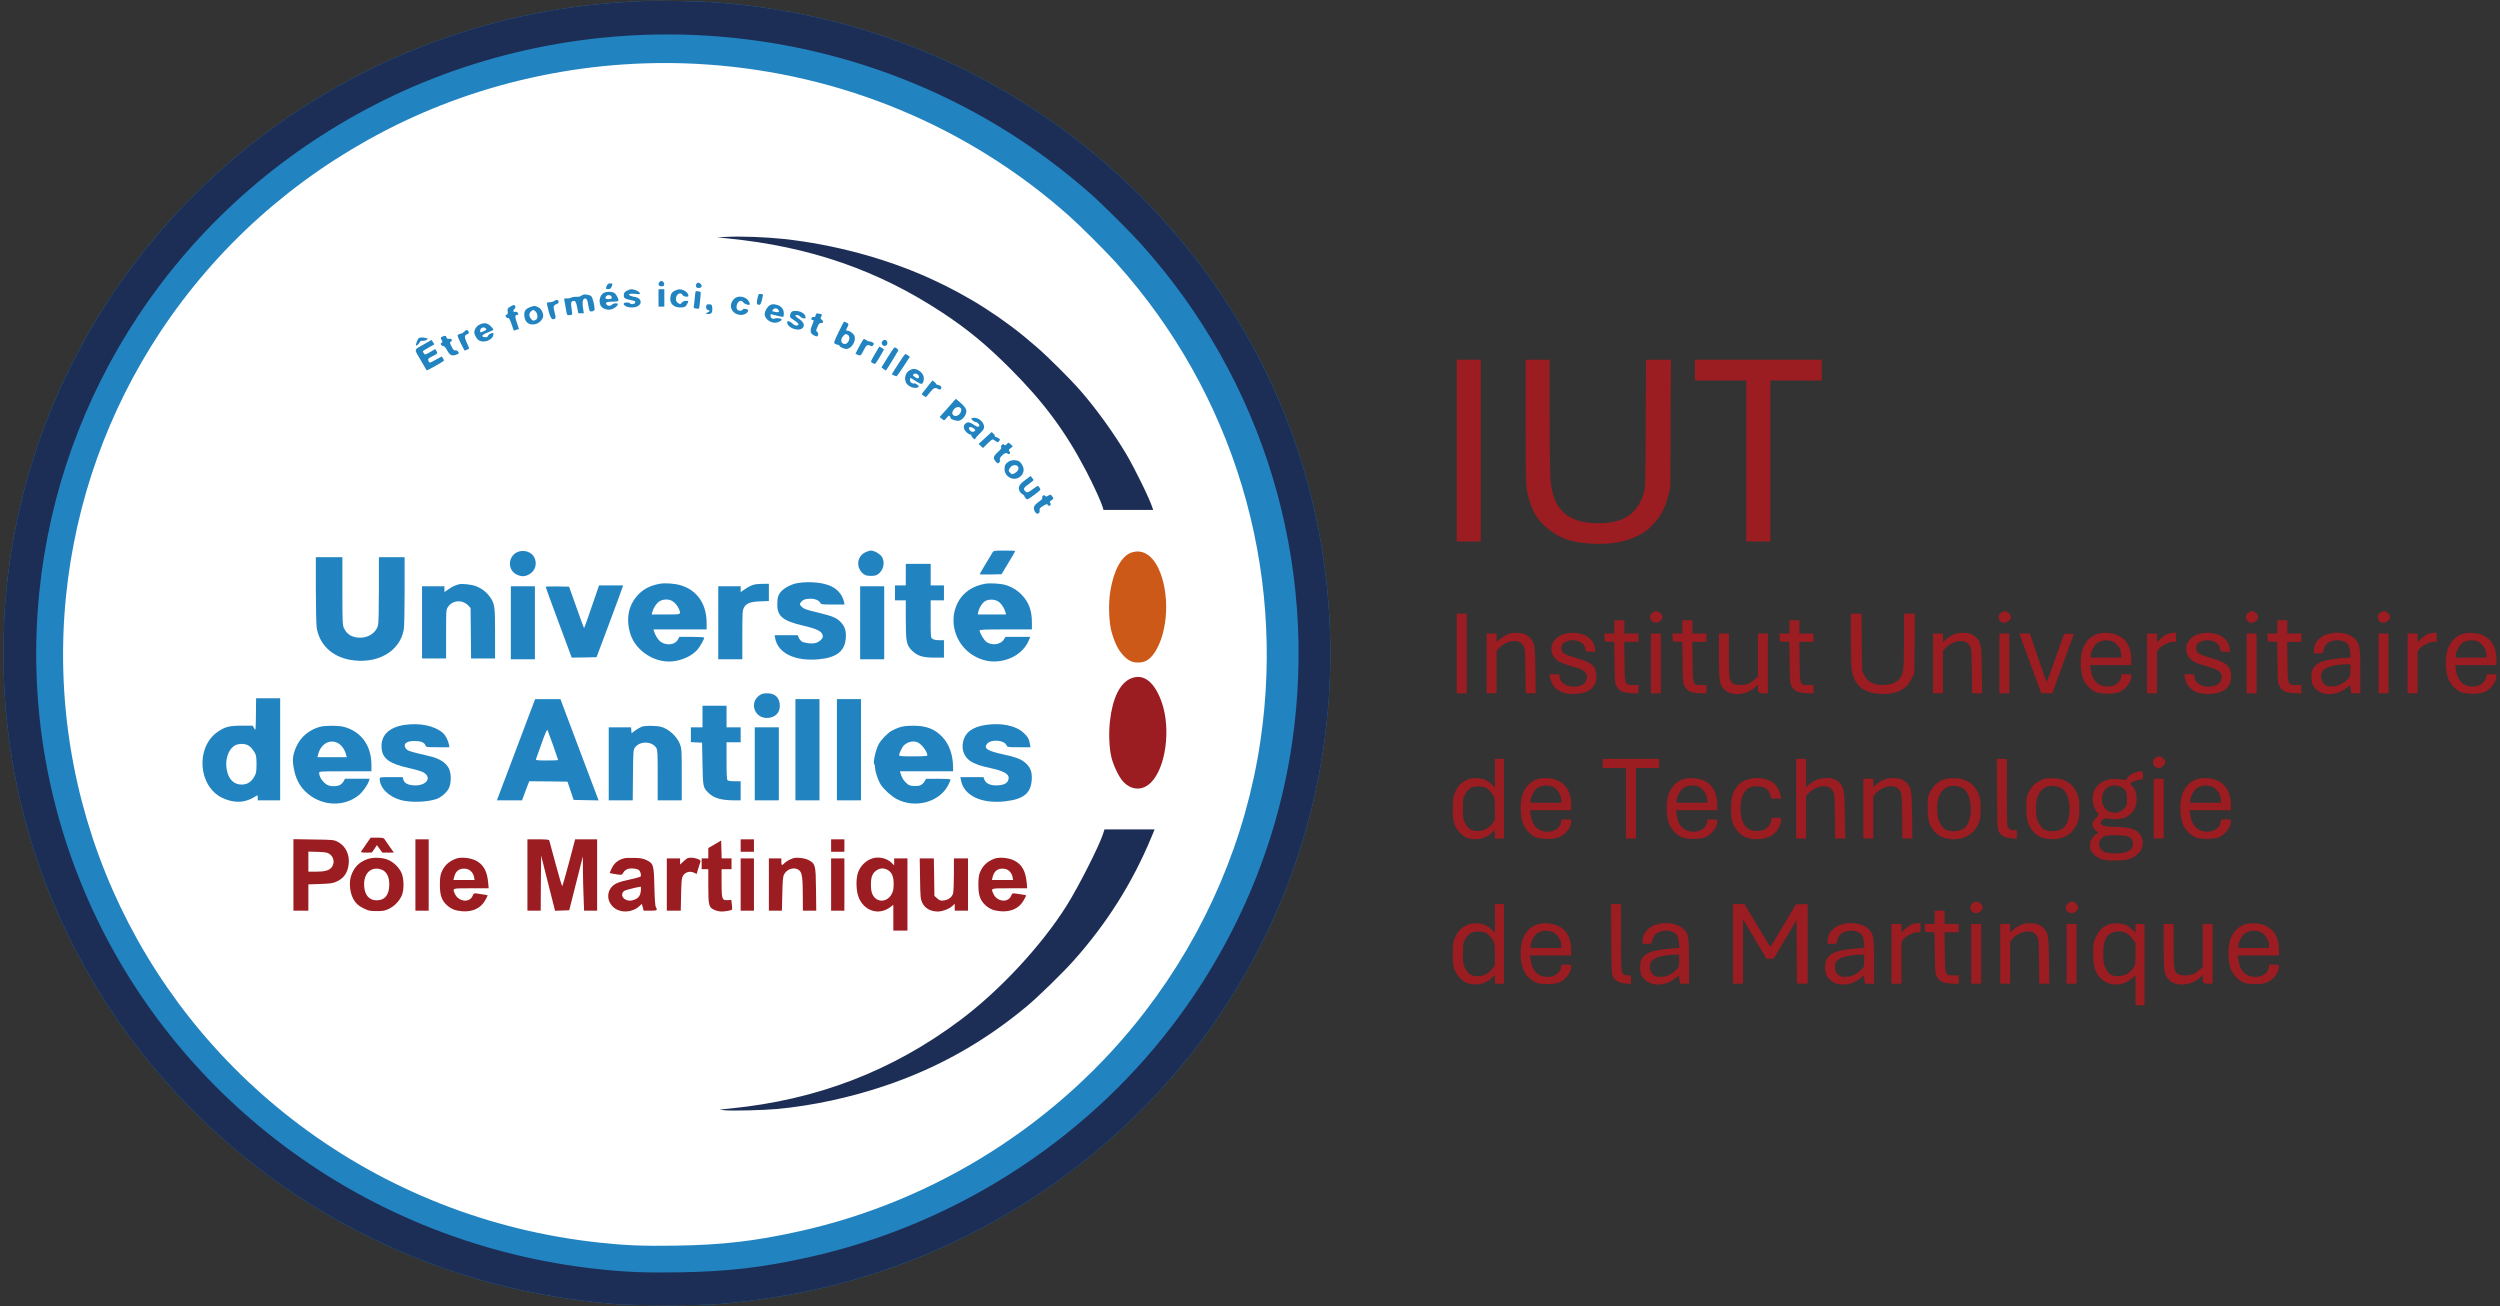 <?xml version="1.0" encoding="UTF-8"?>
<svg id="Calque_1" xmlns="http://www.w3.org/2000/svg" version="1.1" viewBox="0 0 3013 1574">
  <rect x="0" y="0" width="3013" height="1574" fill="#333333" stroke="none"/>
  <!-- Generator: Adobe Illustrator 30.0.0, SVG Export Plug-In . SVG Version: 2.1.1 Build 123)  -->
  <defs>
    <style>
      .st0 {
        fill: #1d2e56;
      }

      .st1 {
        fill: #2283c1;
      }

      .st2 {
        fill: #cc5917;
      }

      .st3 {
        fill: #fff;
      }

      .st4 {
        fill: #9b1c21;
      }
    </style>
  </defs>
  <ellipse class="st3" cx="802.55" cy="793.56" rx="764.18" ry="772.58"/>
  <path class="st1" d="M777.15,1.16c-48.9,2.1-91.5,7-133.5,15.4-193.6,38.7-365.7,146.7-483.5,303.5-42.2,56.1-77.2,118.9-103,184.5-24.9,63.4-42.1,134-48.9,201-3.1,30.6-3.9,47.7-3.9,82,0,36.1.9,53.3,4.4,85.5,33,303.4,243.4,561.3,537.9,659.5,61.1,20.3,126.7,33.5,195.5,39.2,21.2,1.7,102.5,1.7,123,0,110.5-9.4,207.1-36,300.9-82.9,188.2-94.1,330.6-256.8,396.8-453.3,57.1-169.5,53.7-356.3-9.5-523.1-49.6-130.7-134.1-246.5-244.2-334.8C1180.05,74.06,1025.15,14.06,857.55,2.56c-15.8-1.1-67.3-2-80.4-1.4ZM851.15,77.66c162.9,11.1,315.6,74.7,436.5,181.8,13.2,11.6,44.9,43.2,57.4,57.1,141.5,157.1,204.9,367.3,174,576.5-17.4,117.9-65.4,230.3-139.1,326.2-102.6,133.5-251.7,228.2-416.6,264.7-53.5,11.9-92.7,16.4-149.2,17.3-39.3.6-61.3-.3-93-3.8-131.5-14.3-255.7-63.2-360.5-142C160.75,1205.16,54.55,964.06,79.65,717.56c11.7-113.9,50.5-222.3,113.7-317.8,67.8-102.3,160.2-185,270.8-242.3,117.7-61,253.2-88.9,387-79.8Z"/>
  <path class="st0" d="M875.65,285.46l-11.5.6,13,1.3c98.9,9.8,181.2,38.3,259,89.7,30.2,19.9,52.2,38.1,81.1,66.9,41,41.1,66.7,75.7,91.9,123.9,8.3,15.9,17.8,36.6,19.6,42.7l1.2,4h59.8l-.7-2.3c-3.5-11.1-21.1-47.1-32.1-65.7-14.9-24.9-35.3-53.2-54-74.8-12.3-14.2-38.9-40.8-53.9-53.8-39.2-34.3-81.4-61.3-129.5-83-52.9-23.8-114.5-40.3-174.4-46.9-21.2-2.3-51.7-3.5-69.5-2.6Z"/>
  <path class="st1" d="M794.65,340.06c-2,2.5-.8,5,2.5,5,2.1,0,3.1-.5,3.3-1.8.4-2.1-1.4-4.7-3.3-4.7-.7,0-1.8.7-2.5,1.5Z"/>
  <path class="st1" d="M839.85,341.46c-.8.4-1.2,1.9-1,3.2.2,1.9.9,2.4,3.3,2.4,3.6,0,4.7-3.1,1.9-5.2-2.1-1.5-2.4-1.6-4.2-.4Z"/>
  <path class="st1" d="M731.15,344.76c-1.3,3.1-1.2,3.3.6,3.6,3.2.5,4.6-.4,5.7-3.7,1.1-3,1-3.1-1.9-3.1-2.4,0-3.3.6-4.4,3.2Z"/>
  <path class="st1" d="M755.65,350.36c-2.7,1.3-3.6,2.4-3.8,4.8-.4,3.9,1.1,5.1,7.8,6.4,6.1,1.2,6.5,1.4,5.7,3.5-.7,1.7-5.2,2.1-6.2.5s-7.5-1.2-7.5.4c0,4.2,11,6.2,16.9,3.1,5.9-3,4.2-9.9-2.6-11-10.3-1.7-10.8-4.9-.6-3.9,6.4.7,6.5.7,5.4-1.4-1-1.9-6.5-4.2-10.1-4.2-.8,0-3.1.8-5,1.8Z"/>
  <path class="st1" d="M793.65,359.06v10.5h7v-21h-7v10.5Z"/>
  <path class="st1" d="M814.15,349.96c-4,1.7-5.5,3.7-6.2,8-1.2,7.4,3.6,12.6,11.6,12.6,5.3,0,6.9-.7,8.6-4.1,2-3.8,2-3.9-1.6-3.9-2,0-3.7.8-4.9,2.2-1.7,2.1-1.8,2.1-4.4.5-1.9-1.3-2.6-2.6-2.6-5.1,0-5.6,5.7-8.9,8-4.6,1.1,2.1,7,2.9,7,.9,0-2.4-2.4-5.2-5.5-6.5-4.2-1.7-6.1-1.7-10,0Z"/>
  <path class="st1" d="M838.35,351.26c-.2.4-.8,4.4-1.1,8.8-.4,4.4-.9,8.7-1.2,9.6-.3,1.2.4,1.8,2.8,2.2,1.8.2,3.4.3,3.6.2.5-.4,2.4-19.6,2-20-.9-.9-5.6-1.6-6.1-.8Z"/>
  <path class="st1" d="M727.75,352.96c-4.6,2.6-6.5,9.5-4,15,1.7,3.7,7.1,5.9,12.1,5.1,3.9-.7,8.8-4.3,8.8-6.5,0-1.6-5.6-1.2-7,.5-1.7,2.1-5.7,1.9-6.9-.4-1.3-2.3.8-3.1,8.6-3.1,2.8,0,5.4-.4,5.8-1,.9-1.5-2.1-7.6-4.6-9.4-2.8-1.9-9.5-2-12.8-.2ZM736.65,357.06c1.7,2.1.3,3.5-3.6,3.5-3.5,0-4.4-1.6-2.2-3.8,1.6-1.6,4.3-1.5,5.8.3Z"/>
  <path class="st1" d="M914.15,354.96c-2.1,7-2.5,11-1.3,11.8,2.7,1.7,4.2.2,5.4-5.2.7-3,1.3-5.8,1.4-6.1,0-1.2-5.2-1.7-5.5-.5Z"/>
  <path class="st1" d="M702.65,355.26c-.8.3-2.1,1.1-2.8,1.6-.8.6-3.1,1-5.2.8-2.1-.1-4.9.3-6.2,1s-3.8,1.2-5.5,1c-3.1-.2-3.3-.1-2.7,2.6.3,1.5,1.1,6.2,1.8,10.3,1.2,7.3,1.3,7.5,4,7.3,1.6-.1,3.1-.4,3.4-.7s0-3.6-.6-7.3c-1.2-7.4-.5-9.6,3.2-9.1,1.8.3,2.3,1.5,3.5,7.5l1.4,7.3h6.7l-.7-4.3c-1.3-7.4-1-11.9,1-13.1,2.5-1.5,4.3,1.1,5.1,7.7.4,2.9,1.1,5.8,1.5,6.6,1.2,1.9,6.1.6,6.1-1.6,0-4.8-2.4-14.3-4-15.8-1.9-1.7-7.6-2.8-10-1.8Z"/>
  <path class="st1" d="M884.65,360.36c-7.8,7.8-2.6,19.2,8.8,19.2,4,0,8.2-2.8,8.2-5.4,0-1.9-6-2.7-6.7-.9-.6,1.6-4.5,1.7-6.1.1-2.9-2.9-.1-10.8,3.8-10.8,1,0,2.5.9,3.3,2,1.5,2.2,7.7,3.9,7.7,2.2,0-2.7-2.6-6.2-5.5-7.7-5.3-2.4-10.2-2-13.5,1.3Z"/>
  <path class="st1" d="M667.85,362.76c-.7.7-2.9,1.3-4.8,1.5-2,.1-3.8.4-4,.6s.8,4.9,2.2,10.3q2.6,10,5.5,9.6c3.3-.5,3.5-1.4,1.5-9-1.7-6.4-1.4-7.6,2.5-9.3,2-.8,2.8-1.7,2.5-2.6-.4-.8-.6-1.7-.6-1.9,0-.9-3.7-.3-4.8.8Z"/>
  <path class="st1" d="M851.25,368.36c-.9,2.7.2,4.9,2.7,5.6,2.1.6,2.1.7-.8,2.4l-3,1.7,2.8.3c4.3.5,5.8-1.4,5.5-6.7-.3-4.4-.5-4.6-3.5-4.9-2.4-.2-3.3.1-3.7,1.6Z"/>
  <path class="st1" d="M927.85,367.86c-3.1,1.8-6.2,7.1-6.2,10.6,0,7,9.5,12.6,16.3,9.7,1.9-.8,3.8-1.9,4.1-2.5,1-1.5-5.4-3-8.1-1.8s-5.3-.5-5.3-3.4c0-1.1.1-1.9.3-1.9.1,0,3.4.9,7.4,1.9s7.4,1.6,7.7,1.3c.4-.3.6-2.2.6-4.2,0-4.8-3-8.6-7.8-10-4.7-1.3-6.2-1.2-9,.3ZM937.45,372.76c2.6,2.6,1.4,4.1-2.5,3.3-4.7-.8-4.9-1.1-3.3-3,1.5-1.8,4.1-2,5.8-.3Z"/>
  <path class="st1" d="M614.75,369.66c-2.9,1.8-3.3,2.4-2.9,5.6.3,2.8.1,3.7-1.4,4.1-1.4.3-1.5.8-.7,2.3.5,1.1,1.7,1.8,2.6,1.7,1.2-.2,2.2,1.7,4.1,7.2,1.4,4.1,2.6,7.6,2.7,7.8.1.1,1.6-.3,3.3-.9l3-1-2.4-7.2c-2.5-7.5-2.5-9.7.1-9.7,1.7,0,1.9-.9.6-2.9-.5-.8-1.8-1.2-3-.8-2.5.6-2.9-2-.5-3.7,1.6-1.3,1-4.6-1-4.6-.6,0-2.6.9-4.5,2.1Z"/>
  <path class="st1" d="M639.15,370.06c-5.9,2.1-7.8,4.9-7.2,10.8.7,8,6.2,11.8,14,9.6,4.2-1.1,8.7-6.1,8.7-9.5,0-4.7-2.7-9.4-6.4-10.9-4.2-1.8-4.1-1.8-9.1,0ZM645.65,375.56c1.2,1.2,2,3.3,2,5.5,0,2.8-.5,3.8-2.5,4.7-2.2,1-2.9.9-4.5-.8-3.1-3.1-3.5-6.9-1.1-9.3,2.6-2.6,3.6-2.6,6.1-.1Z"/>
  <path class="st1" d="M954.85,375.26c-1.7.7-3.3,4.9-2.6,6.8.3.8,2.8,2.8,5.6,4.5,2.7,1.7,4.8,3.6,4.5,4.3-.7,2.2-4.4,1.9-6.9-.6-1.2-1.3-3.3-2.7-4.6-3-2-.5-2.3-.2-2,2.1.6,5.5,12.3,10,17.3,6.8,4.8-3.2,3-8.1-4.7-12.9-1.6-1-2.8-2.2-2.8-2.7,0-1.7,3.9-1.1,5.8,1,1,1.1,2.9,2.1,4.3,2.2,1.9.2,2.3-.1,2.1-1.7-.5-2.8-2.2-4.6-5.9-6.2-3.3-1.3-7.7-1.6-10.1-.6Z"/>
  <path class="st1" d="M983.05,379.96c-.4,1.9-1.1,2.5-2.2,2.1-.8-.3-1.9,0-2.4.7-1.2,1.9-1,2.8.7,2.8,2,0,1.9.8-.6,6.8-2.6,6.2-2,9.6,2.1,11.7,3.9,2,4.7,1.9,5.3-.7.4-1.4,0-2.6-1.1-3.4-1.5-1.1-1.5-1.5.4-6.1,1.5-3.6,2.5-4.7,3.9-4.5,2.9.5,3.8-2,1.4-3.9-1.8-1.4-2-1.9-.9-3.8,1.4-2.7,1.3-2.9-2.8-3.7-2.8-.6-3.2-.3-3.8,2Z"/>
  <path class="st1" d="M1010.65,400.26c-5.6,11.8-6,12.8-4.4,14,1,.7,2.6,1.3,3.6,1.3s1.8.4,1.8,1c0,1.4,5.5,4,8.4,4,6.1,0,12.2-9.8,9.7-15.8-1.2-2.9-5.7-6.2-8.5-6.2-1.9,0-2-.7-.1-4,2-3.5,1.8-4.5-1-5.8-1.4-.7-2.8-1.2-2.9-1.2-.2,0-3.2,5.7-6.6,12.7ZM1021.75,403.56c4,2.2,1.2,11-3.5,11-5,0-5.9-5.7-1.6-10,2.3-2.3,2.5-2.3,5.1-1Z"/>
  <path class="st1" d="M577.85,391.26c-3.5,1.7-6.2,5.8-6.2,9.3,0,2.9,2.6,7.6,5.2,9.4,6,4.3,17.7-.4,17.8-7.1,0-2-.2-2-3-1-1.7.6-3.3,2-3.6,3-.4,1.3-1.4,1.7-3.7,1.5-5.2-.5-3.8-2.9,3.6-5.7,3.7-1.4,6.7-3,6.7-3.4,0-.5-1.5-2.4-3.4-4.3-3.9-3.9-8-4.4-13.4-1.7ZM585.65,396.06c1,1.2.5,1.7-2.5,3-4.6,1.9-4.5,1.9-4.5-.3,0-3.8,4.6-5.6,7-2.7Z"/>
  <path class="st1" d="M559.45,399.76c-1.2,1.2-2.9,2.3-3.8,2.3-.8.1-2.3.6-3.2,1.1-1.5.8-1.3,1.9,2.7,10.2,2.4,5,4.7,9.2,5,9.2.5,0,4.5-1.9,5.3-2.5.1-.1-1.1-3.2-2.8-6.8-3.2-7.2-3.2-8.9.6-10.6,2.1-.9,2.3-1.4,1.4-3.1-1.4-2.6-2.5-2.5-5.2.2Z"/>
  <path class="st1" d="M532.95,405.76c-2.1,1-2.1,1.2-.7,4,1.3,2.5,1.3,2.9-.1,3.4-2,.8-.3,3.9,2.2,3.9,1.1,0,2.8,1.9,4.6,5.2,3.2,6.1,5.9,7.2,11.2,5.1,3.3-1.3,3.4-1.5,2-3.5-1-1.4-2.2-1.9-3.4-1.6-1.6.4-2.5-.6-4.5-4.6-2.3-4.5-2.4-5.1-.9-5.9,2.5-1.4,1-4-2-3.5-1.9.4-2.7,0-3.2-1.6-.7-2.3-1.9-2.5-5.2-.9Z"/>
  <path class="st1" d="M504.75,407.46c-1.5,1-4.4,9.1-3.2,9.1,1.2-.1,3.7-2.5,4.4-4.3.4-1.2,1.6-1.7,3.6-1.5,1.6.1,3.7-.4,4.6-1.2,1.6-1.4,1.6-1.5-.6-2.1-3.5-1-7.2-1-8.8,0Z"/>
  <path class="st1" d="M1035.55,417.46l-4.6,8.9,2.4,1.1c3.7,1.7,4.1,1.5,7.3-4.9,3.4-6.7,4.8-7.7,8.1-6,1.9,1.1,2.5,1,3.6-.6,1.2-1.6,1.1-2.1-.4-3.1-.9-.7-2.6-1.3-3.7-1.3-1.2,0-3-.7-4-1.5-1.1-.8-2.5-1.5-3-1.5-.6,0-3.2,4-5.7,8.9Z"/>
  <path class="st1" d="M512.15,414.26c-14.1,8-13.4,5.4-5.3,19.5,3.9,6.8,7.2,12.5,7.4,12.7.3.3,17.7-9.3,20.1-11.2.9-.7.9-1.4-.4-3.3l-1.5-2.4-7.4,4c-7.1,4-7.3,4-8.4,2-1.4-2.6-.8-3.6,4.3-6.1,6.5-3.3,6.9-3.7,5.1-6.4l-1.5-2.4-6.1,3.6c-5.8,3.4-6.2,3.5-7.5,1.8-.7-1.1-1.3-2.2-1.3-2.6s3.1-2.5,7-4.6l6.9-3.9-1.7-2.6-1.8-2.7-7.9,4.6Z"/>
  <path class="st1" d="M1063.85,410.76c-3,3,.3,7.7,4,5.7,3-1.6,1.6-6.9-1.7-6.9-.6,0-1.6.5-2.3,1.2Z"/>
  <path class="st1" d="M1054.75,426.16c-2.8,4.7-5.1,9-5.1,9.5,0,.9,3.3,2.9,4.8,2.9.8,0,5.5-7.4,10.8-17.1.2-.3-1-1.3-2.6-2.2l-2.9-1.7-5,8.6Z"/>
  <path class="st1" d="M1069.75,430.76l-7.4,12,2.4,1.9c1.3,1,2.6,1.9,2.9,1.9.5,0,14-22,14.9-24.2.3-1-2.8-3.7-4.4-3.7-.5,0-4.3,5.4-8.4,12.1Z"/>
  <path class="st1" d="M1082.45,438.86l-7.7,12.2,2.5,1.3c1.4.7,2.9,1.2,3.4,1s4.3-5.5,8.4-11.8l7.5-11.5-2.2-1.7c-1.2-1-2.6-1.7-3.2-1.7-.5,0-4.5,5.5-8.7,12.2Z"/>
  <path class="st1" d="M1096.45,446.16c-5.2,2.8-7.2,9.8-4.3,15.3,2.3,4.6,10.6,7.6,14.4,5.2,1.2-.8,1.1-1.3-1-3-1.3-1.1-3-1.8-3.7-1.6-2.3.8-5.2-1.4-5.2-4,0-1.4.3-2.5.8-2.5.4,0,3.4,1.8,6.6,4,6.7,4.4,8.1,4.1,9.2-1.5.8-4.3-1.2-8.3-5.5-11.2-3.9-2.6-7.4-2.9-11.3-.7ZM1107.35,453.16c1.1,3-1.4,3.7-4.7,1.3-2.8-2.1-2.9-2.5-1.4-3.6,1.9-1.4,5.1-.2,6.1,2.3Z"/>
  <path class="st1" d="M1117.25,466.76l-6.6,8.3,2.3,1.7c1.2,1,2.5,1.8,2.8,1.8.4,0,2.6-2.5,4.9-5.5,4.4-5.6,6.4-6.5,10-4.3,1.5,1,2.2,1,3.1.1,1.8-1.8.3-4.3-3.1-4.9-1.6-.4-2.8-.9-2.6-1.3.2-.3-.7-1.4-2-2.4l-2.3-1.7-6.5,8.2Z"/>
  <path class="st1" d="M1142.25,491.66l-9.8,10.9,2.4,2c3,2.5,3.2,2.5,6.3-1.2,2.1-2.5,2.8-2.9,3.6-1.7.5.8.9,1.8.9,2.2,0,1.6,7.2,3.8,10.1,3.2,4.4-1,8.9-6.8,8.9-11.6q0-4.2-8.6-11.4l-4.1-3.4-9.7,11ZM1158.45,493.36c.7,5-5.8,10.1-9.3,7.2-2.1-1.7-1.9-4.3.6-7.4,2.8-3.5,8.2-3.4,8.7.2Z"/>
  <path class="st1" d="M1170.65,504.36c0,1.4,3.5,4.2,5.2,4.2.8,0,2.3.9,3.3,2,1.4,1.6,1.6,2.3.7,3.2-1,1-1.9.8-4-.5-7.1-4.6-8.9-5.1-11.6-3.3-3.7,2.3-3.5,6.9.3,10.7,1.6,1.6,3.7,2.9,4.5,2.9.9,0,1.6.6,1.6,1.3,0,.8,1,2.2,2.1,3.3,1.9,1.6,2.3,1.7,2.7.4.3-.8,2.4-3.3,4.8-5.5,5.9-5.6,6.8-7.7,5-11.8-1.8-4.5-6.5-7.7-11-7.7-2,0-3.6.4-3.6.8ZM1173.75,516.56c2.1,1.7,2.2,2.1.9,3-2.1,1.4-3.6,1.2-5.4-.6-4-3.9.1-6.1,4.5-2.4Z"/>
  <path class="st1" d="M1187.25,527.86l-7.8,7.2,2.6,2.4,2.6,2.5,5.3-5.2c2.9-2.9,5.8-5.2,6.3-5.2.6,0,2.3.9,3.6,2,2.5,1.9,2.6,1.9,4.2.1s1.6-2-.6-3.5c-1.2-.9-2.8-1.6-3.6-1.6-.7,0-1.1-.4-.8-.9.3-.4-.5-1.8-1.7-2.9l-2.2-2.1-7.9,7.2Z"/>
  <path class="st1" d="M1213.65,535.06c-1.5,1.8-4,2-4,.3,0-.6-.9-.3-2,.7-1.4,1.2-1.7,2.2-1,3s-.4,2.5-4,5.7c-5.6,5.1-6.1,7.4-2.6,11.5,2.1,2.4,2.6,2.6,4,1.4,1-.9,1.4-2.1,1-3.3-.4-1.3.2-2.8,1.8-4.5,3.4-3.7,5.7-4.7,7.4-3.2,2.2,1.8,4.2-.4,2.3-2.7-1.2-1.4-1-1.9,1.4-3.8l2.7-2.2-2.3-2.2c-2.8-2.6-3.1-2.7-4.7-.7Z"/>
  <path class="st1" d="M1215.65,556.26c-3.9,2.7-4.9,4.5-5,8.9,0,5,2.8,9,7.7,11.1,7.1,2.9,15.3-2.5,15.3-10.2,0-3.4-2.4-8-5.2-9.9-3-2.1-9.7-2-12.8.1ZM1226.65,562.06c1.9,2.3.4,6-3.4,8-3.4,1.9-3.6,1.9-5.5,0-2.6-2.3-2.6-3.6,0-6.9,2.3-2.9,6.9-3.5,8.9-1.1Z"/>
  <path class="st1" d="M1235.55,578.56c-7.2,5.3-8.8,8.4-6.9,13,.6,1.5,2.2,3.3,3.6,4,1.3.8,2.4,1.9,2.4,2.5,0,.7.8,1.9,1.8,2.8,1.7,1.6,2.3,1.3,10-4.4,8.1-6,8.1-6.1,6.6-8.5-.9-1.3-1.9-2.4-2.3-2.4s-3.2,1.8-6.1,4c-6.1,4.5-7,4.7-9.4,2.1-2.3-2.5-1.4-4,4.9-8.5,3-2.2,5.5-4.2,5.5-4.5s-.8-1.6-1.8-2.8l-1.7-2.2-6.6,4.9Z"/>
  <path class="st1" d="M1263.35,597.36c-2.2,1.3-2.9,1.4-3.6.4-1.2-1.9-4.3-.3-3.6,1.8.4,1.4-.6,2.7-3.9,5-6.8,4.6-7.9,8.2-4.1,13.3,2,2.7,5.4.7,4.8-2.7-.4-2,.2-2.9,3.6-5,4.3-2.8,6.1-3.2,6.1-1.6,0,1.3,2.7,1.3,3.5,0,.4-.6.2-1.7-.5-2.5-.9-1.1-.6-1.7,1.4-3,3.1-2,3.1-2.3.8-5.2-1.6-2.1-1.8-2.2-4.5-.5Z"/>
  <path class="st1" d="M622.75,665.76c-11,5.7-10.9,21.8.2,26.8,5.6,2.6,9.5,2.5,14.7-.3,7.3-3.9,10.1-12.6,6.4-20.3-3.4-7.2-13.7-10.2-21.3-6.2Z"/>
  <path class="st1" d="M1042.65,665.76c-10.4,5.3-11.2,19.1-1.7,26.2,2.1,1.5,4.3,2.1,8.7,2.1s6.6-.6,8.7-2.1c6.4-4.8,8.5-13.9,4.7-20.5-2.1-3.7-9.2-7.9-13.4-7.9-1.4,0-4.6,1-7,2.2Z"/>
  <path class="st1" d="M1196.25,665.76c-3.6,5.7-15.6,25.9-15.6,26.4,0,.2,5.9.3,13.2.2l13.2-.3,8.3-13.8c4.6-7.6,8.3-14,8.3-14.3,0-.2-5.8-.4-13-.4-12.3,0-13,.1-14.4,2.2Z"/>
  <path class="st2" d="M1363.25,666.06c-11.6,4.1-21,21.4-25.1,46.3-2.6,15.6-1.7,38.6,1.9,50.7,4.1,13.5,8.2,21.2,14.6,27.7,6.4,6.4,11.3,8.3,19.7,7.6,6.8-.6,12.1-4.3,17.2-11.9,16.6-24.9,18.7-72.1,4.4-101.8-7.8-16.3-19.9-23.2-32.7-18.6Z"/>
  <path class="st1" d="M380.65,710.26c0,21.4.5,41.9,1,45.8,2.9,20.1,17.8,34.9,39.4,39,32.4,6.2,60.6-9.2,65.5-35.9.7-3.7,1.1-21.5,1.1-46.8v-40.8h-31v39.2c0,24.4-.4,40.7-1.1,43.1-2.4,8.6-11.1,14.6-21.2,14.7-9.6,0-16.3-3.8-19.8-11.5-1.7-3.7-1.9-7.3-1.9-44.8v-40.7h-32v38.7Z"/>
  <path class="st1" d="M1091.65,692.56v13h-13v18h13v22.8c0,27.1.8,31,7.4,37.7,6.5,6.4,13,8.5,27.1,8.5h11.5v-21h-5.8c-3.6,0-6.6-.6-8-1.6-2.2-1.5-2.2-1.9-2.2-24v-22.4h16v-18h-16v-26h-30v13Z"/>
  <path class="st1" d="M961.65,702.66c-8.3,1.3-17.8,6.5-21.5,11.7-2.6,3.8-3,5.4-3.3,12.1-.8,15.9,5.9,21.7,31.3,27.6,17.7,4.1,23.5,7.3,23.5,13.1,0,2.9-5.1,7.1-9.6,8-4.9.9-12.8-.2-15.8-2.1-1.3-.9-2.9-2.9-3.6-4.5l-1.2-3h-27.9l.7,3.7c3.2,18,24.1,28,52.6,25.3,21.4-2,31.3-9.8,32.5-25.4.7-8.3-1-13.9-5.8-19.1-5.1-5.5-10.2-7.6-29-12.1-12.9-3.1-15.8-4.1-18.2-6.6-2.7-2.6-2.8-3-1.4-5.1,2.1-3.3,5.6-4.7,11.5-4.7s10.6,1.9,12.2,5c1,1.9,2.1,2,15.1,2h14.1l-.7-3.3c-1.8-7.9-6.9-14.4-14.8-18.4-9.5-4.8-26.1-6.5-40.7-4.2Z"/>
  <path class="st1" d="M795.15,703.56c-11.6,2.1-20.1,6.5-26.8,14-11.1,12.3-14.1,28.5-8.7,46.2,6.3,20.6,29.4,35.6,51,33.3,12-1.3,23.5-6.7,30-14.2,3-3.4,8-12.3,8-14.3,0-.6-5.3-1-15-1h-14.9l-1.6,3c-3.7,7.2-15.5,8.1-22.3,1.7-2.4-2.2-5.4-7.3-6.6-11.5l-.7-2.2h64.1v-7.5c0-23-11.1-39.4-31-45.6-7.2-2.2-18.8-3.1-25.5-1.9ZM809.45,723.96c3.7,1.9,6.8,5.5,8.7,9.8,2.9,7,3.4,6.8-15.6,6.8h-17.1l.7-2.8c1.2-4.8,4.9-10.6,8.4-12.9,3.9-2.7,10.7-3.1,14.9-.9Z"/>
  <path class="st1" d="M1187.15,703.56c-15.3,2.7-26.8,10.8-33,23-11.9,23.5-1.8,53.2,22.3,65.3,9.7,4.8,18.7,6.3,28.8,4.8,16.8-2.5,30-12.4,35.3-26.4l1.1-2.7h-29.8l-2.2,3.4c-3.7,6-14.3,7.4-20.8,2.7-2.9-2-8.2-11-8.2-13.8,0-1,6.3-1.3,31.5-1.3h31.5v-8.3c0-14.3-3.6-24.3-12.1-33.2-5.3-5.6-12-9.7-19.5-12-6.2-1.8-18.7-2.6-24.9-1.5ZM1204.75,726.16c3.3,3.1,5.7,7.1,7,11.6l.8,2.8h-34.1l.6-3.2c1-5,5.2-11.4,8.8-13.2,5.2-2.6,13-1.7,16.9,2Z"/>
  <path class="st1" d="M553.15,704.16c-4.6,1.2-8.3,2.9-12.7,6.1l-4.8,3.3v-7h-27v87h29v-29.4c0-28.8,0-29.4,2.3-32.7,5.6-8.4,17.6-9.1,24.7-1.4l2.5,2.7.3,30.4.3,30.4h28.9v-29.8c0-33.2-.4-36.2-6.3-44.5-4.1-5.8-10-10.2-16.9-12.9-5.2-1.9-16.4-3.2-20.3-2.2Z"/>
  <path class="st1" d="M910.15,704.26c-4.2.9-8.2,2.8-12.7,6l-4.8,3.3v-7h-27v88h29v-29.3c0-25.8.2-29.6,1.8-32.6,2.7-5.5,7.9-7.5,20-7.9l10.2-.4v-20.8l-7.2.1c-4,.1-8.2.3-9.3.6Z"/>
  <path class="st1" d="M713.65,729.76c-4.6,13.4-8.6,25-9.1,25.8-.9,1.8.3,4.8-10.4-25.2l-8.3-23.3-14.1-.3c-7.7-.1-14.1.1-14.1.5,0,.5,7,19.8,15.7,43.1l15.7,42.2,15-.2,14.9-.3,15.4-41c8.4-22.6,15.6-42,15.9-43.3l.6-2.2h-28.9l-8.3,24.2Z"/>
  <path class="st1" d="M615.65,750.56v44h29v-88h-29v44Z"/>
  <path class="st1" d="M1036.65,750.56v44h29v-88h-29v44Z"/>
  <path class="st4" d="M1363.25,817.56c-13.5,5.4-22.5,23.8-25.6,52-1.6,14.5-.8,33,1.9,43.5,2.7,10.3,8.9,23.1,13.7,28.5,10.1,11.2,23.7,11.8,33.9,1.5,17.8-17.8,24.1-64,13.2-96-8.6-25-21.9-35.7-37.1-29.5Z"/>
  <path class="st1" d="M915.55,837.86c-13.2,8.8-6.1,28.5,9.9,27.4,8.8-.6,14.4-6.2,14.4-14.4,0-9.8-5.4-15.3-15.3-15.3-4.2,0-6.5.6-9,2.3Z"/>
  <path class="st1" d="M308.45,861.26c-.3,19.6-.3,19.8-2.1,16.5l-1.8-3.2h-12.7c-15.3,0-20.6,1.3-29.3,7.3-27.2,18.6-23.8,66.1,5.7,79.9,9.5,4.4,19.4,5.7,27.6,3.4,3.4-.9,8-2.8,10-4.2,2.1-1.3,4-2.4,4.3-2.4s.5,1.3.5,3v3h27v-123h-29l-.2,19.7ZM298.45,897.96c3.4,1.8,6.4,5.1,8.8,9.6,1.5,2.7,1.9,5.7,1.9,13.5s-.4,10.8-1.9,13.5c-4,7.7-8.9,11-16.1,11-8.3,0-14.2-5-17-14.2-3.9-13.2,0-27.5,8.9-32.9,3.7-2.3,11.5-2.5,15.4-.5Z"/>
  <path class="st1" d="M636.35,865.26c-4.7,12.6-15.1,40-23,61l-14.5,38.3h30.4l1.3-3.8c.8-2,2.7-7.2,4.3-11.5l3-7.7,23.1.2,23,.3,3.7,11,3.7,11,15,.3,15.1.3-16-42.3c-8.8-23.3-19.1-50.7-23-61.1l-7-18.7h-30.5l-8.6,22.7ZM666.65,898.36c3.3,9.4,6,17.3,6,17.6s-6.1.6-13.6.6c-10.5,0-13.5-.3-13.2-1.3.3-.6,3.3-9.2,6.8-19,4.3-12.3,6.6-17.4,7.2-16.4.4.8,3.5,9.2,6.8,18.5Z"/>
  <path class="st1" d="M958.65,903.56v61h29v-122h-29v61Z"/>
  <path class="st1" d="M1008.65,903.56v61h29v-122h-29v61Z"/>
  <path class="st1" d="M846.65,863.56v13h-14v17.9l6.8.3,6.7.3.5,25.5c.5,27.9.7,28.5,7.1,34.9,6.3,6.4,15.6,9.1,31.2,9.1h7.7v-23h-7.3c-4.3,0-7.8-.5-8.5-1.2-.9-.9-1.2-7.5-1.2-23.5v-22.3h17v-18h-17v-26h-29v13Z"/>
  <path class="st1" d="M487.65,873.66c-19.3,2.8-29.3,13.1-27.7,28.6,1.3,12.2,9.6,18.2,32.5,23.3,7.3,1.6,15,3.9,17.3,5,11,5.7,5.2,16-9.1,16-8.2,0-13.1-2.3-14.5-6.8l-.9-3.2h-13.8c-13.4,0-13.8.1-13.8,2.1,0,10.9,10.7,21.5,25.5,25.6,11.7,3.1,31.1,2.6,42.6-1.2,5.8-2,12.3-7.5,15.1-12.9,3.1-5.9,3.2-18.4.1-24.1-3.9-7.4-11.4-12-24.3-15-20.2-4.7-23.7-5.7-26-7.4-1.4-1-2.6-3-2.8-4.4-.5-4,3.7-6.2,11.8-6.2,7.5,0,11.8,1.7,13.1,5.2.8,2.2,1.2,2.3,14.9,2.3h14l-.6-3.3c-1-5.2-4.3-11.4-7.6-14.2-10.1-8.5-27.7-12.1-45.8-9.4Z"/>
  <path class="st1" d="M1188.15,873.66c-16.2,2.4-25.1,9-27.5,20.6-2.2,10.4,2.2,19.8,11.3,24.5,6,3,11.2,4.7,21.7,6.9,15.1,3.3,22,6.9,22,11.6,0,6.2-5.1,9.3-15.2,9.3-7.4,0-12.4-2.5-14.1-7l-1.1-3h-27.8l.7,3.7c3.3,18.5,24.5,28.7,53,25.5,22.4-2.5,31.2-9.5,32.3-26,.6-9.2-1.4-14.6-7.2-20-5.2-4.8-11.3-7.1-27.6-10.7-18.6-4-23.2-7.1-19.2-12.4,4.6-6.1,20.8-5,23.7,1.6.9,2.2,1.4,2.3,14.9,2.3h13.9l-.7-4.1c-.9-5.8-2.9-9.1-8.2-13.8-9.5-8.3-26.2-11.7-44.9-9Z"/>
  <path class="st1" d="M385.55,875.96c-12.6,3.5-22.7,11.8-28,23.1-4.7,9.9-5.5,16.1-3.5,26.8,2.2,12,6.4,20.5,13.5,27.6,17.9,17.8,45.7,20.1,64.6,5.1,4.4-3.4,10.6-12,12.3-16.9l1.1-3.1h-29.8l-1.6,3c-.8,1.6-2.9,3.6-4.5,4.5-3.7,1.9-11.3,1.9-14.8.1-5.5-2.9-10.2-9.6-10.2-14.7,0-1.8,1-1.9,31.5-1.9h31.5v-7.8c0-23.2-12.4-40.2-33.3-45.8-6.4-1.7-22.6-1.7-28.8,0ZM405.95,894.96c5.2,2.1,9.5,7.9,11.3,15.1l.6,2.5h-35.2l.6-2.8c3-12.4,12.9-18.9,22.7-14.8Z"/>
  <path class="st1" d="M773.45,875.86c-2,.8-5.6,2.8-8,4.6l-4.3,3.2-.3-3.6-.3-3.5h-26.9v88h28.9l.3-30.4c.3-29.1.4-30.6,2.4-33.3,6-8.1,20.8-7.7,25.8.7,1.4,2.4,1.6,6.8,1.6,32.9v30.1h29v-31c0-29.2-.1-31.2-2.2-36.7-2.7-7.3-9.9-15-17.5-18.8-4.9-2.5-7.2-2.9-15.3-3.2-6.3-.2-10.7.1-13.2,1Z"/>
  <path class="st1" d="M1084.45,876.46c-3.1,1-7.7,3-10,4.4-5.3,3.1-12.9,11.1-15.6,16.3-3.8,7.4-7,22.8-5.1,24,.5.3.9,2,.9,3.9,0,5,3.6,15.5,7,20.8,4,5.9,12.2,13.4,18.6,16.9,22.1,12,51.4,4.4,62.3-16.1,1.7-3.2,3.1-6.4,3.1-7,0-.8-4.6-1.1-14.7-1.1l-14.8.1-2,3.2c-2.9,4.5-6,5.8-12.8,5.4-4.9-.3-6.2-.8-9.3-3.8-3.4-3.2-5.2-6.3-6.8-11.7l-.7-2.2h64.1v-4.8c-.1-14.9-4.5-27.5-12.7-36.3-9.2-9.9-19.6-13.9-35.6-13.8-7,0-12,.6-15.9,1.8ZM1106.45,894.96c5.1,2.7,11.2,11.1,11.2,15.6,0,.6-6,1-17,1-14.5,0-17-.2-17-1.5,0-2.2,3.9-10.1,5.8-11.8,5-4.6,12-5.9,17-3.3Z"/>
  <path class="st1" d="M909.65,920.56v44h29v-88h-29v44Z"/>
  <path class="st0" d="M1329.25,1005.36c-4.8,14.8-29.6,63.6-43.6,85.9-30.4,48.4-80.6,102.4-128.5,138.3-81.8,61.2-172.3,96-277,106.4l-13,1.3,6,.8c7.1,1,47.2,0,63.5-1.5,41.8-3.9,86.6-13.5,128.5-27.5,63.7-21.2,120.5-53,172.5-96.4,14.2-11.9,42.8-39.8,56.3-54.9,40.1-45,70.8-93.7,93.6-148.5l4-9.7h-60.4l-1.9,5.8Z"/>
  <path class="st4" d="M441.35,1017.26c-2.9,4.3-5.7,8.4-6.1,9-.5,1,.9,1.3,6.1,1.3l6.8-.1,3.1-4.4,3-4.5,3.3,4.5,3.2,4.5h14l-5.2-7.3c-2.8-3.9-5.6-8-6.2-9-1-1.4-2.6-1.7-8.9-1.7h-7.7l-5.4,7.7Z"/>
  <path class="st4" d="M353.65,1054.46v43.1h18v-31.7l14.3-.5c11.8-.4,15-.8,19.3-2.7,8.9-3.9,13.6-10.4,14.9-20.8,1.6-11.6-3.6-22.4-13-27.2-4.8-2.5-5.5-2.6-29.2-2.9l-24.3-.4v43.1ZM397.35,1029.36c5.5,3.9,6.3,11.7,1.8,16.6-3.1,3.3-8.3,4.6-18.7,4.6h-8.8v-24.2l11.3.3c9.7.4,11.6.7,14.4,2.7Z"/>
  <path class="st4" d="M500.65,1054.56v43h16v-86h-16v43Z"/>
  <path class="st4" d="M635.65,1054.56v43h16l.2-33.3.3-33.2,8.4,33.3,8.4,33.3,8.5-.3,8.6-.3,8.2-32.5,8.2-32.5.1,17c.1,9.3.4,24.1.8,32.7l.6,15.8h15.7v-86h-26.5l-7.4,28.1c-4.1,15.4-7.8,28.2-8.1,28.4-.4.2-4-11.8-8-26.8-4-14.9-7.5-27.7-7.7-28.4-.4-1-3.9-1.3-13.4-1.3h-12.9v43Z"/>
  <path class="st4" d="M892.65,1019.06v7.5h16v-15h-16v7.5Z"/>
  <path class="st4" d="M1001.65,1019.06v7.5h16v-15h-16v7.5Z"/>
  <path class="st4" d="M861.45,1017.56l-7.8,4.5v12.5h-8v13h8v20c0,23.7.6,26,7.2,29,2.4,1.1,6.3,2,8.8,2,4.3,0,11.7-1.3,12.6-2.3.2-.2.2-2.9-.2-6l-.7-5.7-4.5.3c-6.7.3-7.2-1.2-7.2-21.1v-16.2h12v-13h-11.9l-.3-10.8-.3-10.8-7.7,4.6Z"/>
  <path class="st4" d="M442.95,1035.36c-10.4,3.7-16.4,9.9-19.9,20.5-2.4,7.2-1.5,19,2.1,26.2,3,6.3,6.8,9.8,14.5,13.4,4.6,2.2,6.9,2.6,14.5,2.6s9.7-.4,14.7-2.8c6.5-3.2,12.1-8.9,15.2-15.6s3-20.6-.2-27.7c-2.9-6.4-9.2-12.6-15.7-15.5-6.9-3.1-18.2-3.6-25.2-1.1ZM462.45,1049.36c4.5,3.3,6.7,8.6,6.7,16.7,0,12.4-5.3,19-15.2,19-8.7,0-14.1-5.8-15-16.3-1.2-13.6,5.6-22.8,16.4-21.8,2.2.2,5.5,1.3,7.1,2.4Z"/>
  <path class="st4" d="M549.55,1034.86c-8.8,3.3-14.2,8.4-17.6,16.8-1.3,3.3-1.8,7.1-1.8,14.9,0,12.4,2.2,18.7,8.6,24.5,5.2,4.6,10,6.5,18.4,7.2,12.4.9,22.1-3.6,27.4-12.9,1.7-2.9,3.1-5.6,3.1-6,0-.6-2.2-1-12.1-2.4-4.4-.6-4.6-.5-5.9,2.6-3.7,9-17.4,7.3-21.6-2.7-2.8-6.5-3.6-6.3,19.7-6.3h21.2l-.6-6.8c-1.3-14-5.7-21.9-14.9-26.6-6.8-3.4-17.9-4.5-23.9-2.3ZM567.85,1050.26c1.7,1.7,3.1,4.4,3.5,6.6l.6,3.7h-25.5l.8-3.2c1.6-7.4,6.3-11.1,13.3-10.4,3.1.3,5.2,1.2,7.3,3.3Z"/>
  <path class="st4" d="M752.15,1034.46c-7.5,2-12.2,5.9-15.4,13.1l-2,4.5,2.2.6c1.2.3,4.5.9,7.4,1.3,5,.6,5.2.5,6.9-2.3,2.3-3.9,6.3-5.5,12.5-4.9,5.8.6,7.6,2,8.5,6.5.6,3.1.5,3.2-4.7,4.7-3,.8-8.8,2.2-13,3.1-4.2.8-9.6,2.6-12,3.8-10.8,5.5-12.8,19.1-4,27.8,8,8.1,23.2,7.7,32.3-.8l2.7-2.5,1.1,4.1,1.1,4.1h7.9c8.4,0,9-.4,6.8-4.3-.9-1.5-1.4-9.5-1.8-24.7-.6-26.2-1.1-27.8-9.4-31.9-3.9-1.9-6.7-2.5-14.5-2.7-5.3-.2-10.9,0-12.6.5ZM772.35,1073.66c-.7,5.8-2.6,8.5-7.4,10.5-4.2,1.8-7.7,1.8-11.3-.1-4.8-2.5-5.2-8.3-.7-10.7,1.8-.9,15.2-4.3,19.1-4.7.5-.1.6,2.2.3,5Z"/>
  <path class="st4" d="M828.65,1034.26c-.8.3-3.2,2.2-5.2,4.1l-3.8,3.6v-7.4h-16v63h16.8l.4-19.3c.3-15.5.7-19.8,2-22.3,2.7-5,8.7-6.7,14-4l2.7,1.4,2.1-6.9c1.1-3.7,2.3-7.5,2.6-8.2,1-2.8-10.6-5.8-15.6-4Z"/>
  <path class="st4" d="M955.65,1034.46c-4.2,1.4-8.4,3.8-10.4,6-2.8,3-3.6,2.6-3.6-1.9v-4h-15v63h15.7l.5-20.3c.4-16.6.7-20.8,2.2-23.5,3.6-6.9,12.9-9.4,18.2-4.8,3.5,2.9,4.3,9.1,4.3,32.3l.1,16.3h16.1l-.3-25.8c-.3-29.3-.7-30.6-8.7-35.1-4.6-2.5-14.6-3.7-19.1-2.2Z"/>
  <path class="st4" d="M1051.65,1034.46c-8.1,2.5-14.8,9.1-17.7,17.5-2.5,7.5-2.2,21.3.7,29,6.5,17.1,24.6,22.8,38.5,12.2l3.5-2.7v31.1h17v-87h-16v8.4l-3.2-3.2c-5.8-5.5-15-7.6-22.8-5.3ZM1069.65,1048.36c5.2,2.8,7.5,8.2,7.4,17.2-.1,5.6-.6,8.6-2.2,11.6-5.4,10.6-18.3,11.1-23.2,1-1.5-3.2-2-6.2-2-12.2,0-9.3,1.8-13.7,6.9-17.1,4.1-2.8,8.5-2.9,13.1-.5Z"/>
  <path class="st4" d="M1198.55,1034.86c-8.8,3.3-14.2,8.4-17.6,16.8-1.3,3.3-1.8,7.1-1.8,14.9,0,12.4,2.2,18.7,8.6,24.5,5.2,4.6,10,6.5,18.4,7.2,12.4.9,22.1-3.6,27.4-12.9,1.7-2.9,3.1-5.6,3.1-6,0-.6-2.2-1-12.1-2.4-4.4-.6-4.6-.5-5.9,2.6-3.7,9-17.4,7.3-21.6-2.7-2.8-6.5-3.6-6.3,19.7-6.3h21.2l-.6-6.8c-1.3-14-5.7-21.9-14.9-26.6-6.8-3.4-17.9-4.5-23.9-2.3ZM1216.85,1050.26c1.7,1.7,3.1,4.4,3.5,6.6l.6,3.7h-25.5l.8-3.2c1.6-7.4,6.3-11.1,13.3-10.4,3.1.3,5.2,1.2,7.3,3.3Z"/>
  <path class="st4" d="M892.65,1066.06v31.5h16v-63h-16v31.5Z"/>
  <path class="st4" d="M1001.65,1066.06v31.5h16v-63h-16v31.5Z"/>
  <path class="st4" d="M1108.85,1058.76c.3,22,.6,24.7,2.5,28.9,3.1,6.9,10,10.9,18.9,10.9,5.6,0,13.9-3.2,17.6-6.7l2.8-2.7v8.4h16v-63h-17v19.2c0,10.6-.5,21-1,23-1.3,4.6-5.7,7.9-11.4,8.5-3.7.5-4.8.1-7.7-2.5l-3.4-3-.3-22.6-.4-22.6h-17l.4,24.2Z"/>
  <path class="st4" d="M1755.65,543.06v109.5h29v-219h-29v109.5Z"/>
  <path class="st4" d="M1838.65,506.96c0,46.6.4,76.3,1.1,81.3,1.4,10.3,6.1,24.2,10.9,32.4,7.7,13,24.4,25.7,40,30.3,13.9,4.2,36.6,5.7,52.9,3.6,12-1.6,20-3.9,30-8.7,7.9-3.8,10.9-5.9,17.6-12.7,9.7-9.6,15-19.3,19.2-35.1l2.7-10,.4-77.3.3-77.2h-30l-.3,76.7c-.3,69.8-.5,77.4-2.1,82.8-7.7,26.4-24.1,37.5-55.2,37.5-36.7,0-54.3-16-57.5-52.3-.5-6.2-1-41.2-1-78v-66.7h-29v73.4Z"/>
  <path class="st4" d="M2042.65,446.06v12.5h62v194h29v-194h62v-25h-153v12.5Z"/>
  <path class="st4" d="M1991.25,738.66c-5.1,4-2.1,11.9,4.4,11.9,3.6,0,8-3.9,8-7,0-2.8-4.4-7-7.3-7-1.3,0-3.6.9-5.1,2.1Z"/>
  <path class="st4" d="M2411.25,738.66c-5.1,4-2.1,11.9,4.4,11.9,3.6,0,8-3.9,8-7,0-2.8-4.4-7-7.3-7-1.3,0-3.6.9-5.1,2.1Z"/>
  <path class="st4" d="M2709.25,738.66c-5.1,4-2.1,11.9,4.4,11.9,3.6,0,8-3.9,8-7,0-2.8-4.4-7-7.3-7-1.3,0-3.6.9-5.1,2.1Z"/>
  <path class="st4" d="M2868.25,738.66c-5.1,4-2.1,11.9,4.4,11.9,3.6,0,8-3.9,8-7,0-2.8-4.4-7-7.3-7-1.3,0-3.6.9-5.1,2.1Z"/>
  <path class="st4" d="M1755.65,787.56v48h12v-96h-12v48Z"/>
  <path class="st4" d="M2230.65,770.86c0,18.4.5,33.8,1.1,37.3,3.3,17.8,14.1,26.9,33.6,28.1,14.1,1,26.1-2.6,33-9.9,1.8-1.8,4.5-6,6-9.3l2.8-6,.3-35.8.3-35.7h-13.1v32.8c0,35-.4,38.8-5,45.2-3,4.2-9.3,7.2-16.6,7.8-13.7,1.1-21.6-2.5-26.2-11.8l-2.7-5.5-.3-34.3-.4-34.2h-12.8v31.3Z"/>
  <path class="st4" d="M1945.65,755.56v8h-12.1l.3,4.7.3,4.8,5.7.3,5.7.3.3,24.7c.3,23.1.4,25,2.5,28.7,3.1,5.9,7.2,7.8,17.5,8.3l8.8.4v-10.2h-6.3c-10.3,0-10.1.5-10.5-28.1l-.3-23.9h17.1v-10h-17v-16h-12v8Z"/>
  <path class="st4" d="M2027.65,755.56v8h-12.1l.3,4.7.3,4.8,5.7.3,5.7.3.3,24.7c.3,23.1.4,25,2.5,28.7,3.1,5.9,7.2,7.8,17.5,8.3l8.8.4v-10.2h-6.3c-10.3,0-10.1.5-10.5-28.1l-.3-23.9h17.1v-10h-17v-16h-12v8Z"/>
  <path class="st4" d="M2156.65,755.56v8h-12.1l.3,4.7.3,4.8,5.7.3,5.7.3.3,24.7c.3,23.1.4,25,2.5,28.7,3.1,5.9,7.2,7.8,17.5,8.3l8.8.4v-10.2h-6.3c-10.3,0-10.1.5-10.5-28.1l-.3-23.9h17.1v-10h-17v-16h-12v8Z"/>
  <path class="st4" d="M2744.65,755.56v8h-12.1l.3,4.7.3,4.8,5.7.3,5.7.3.3,24.7c.3,23.1.4,25,2.5,28.7,3.1,5.9,7.2,7.8,17.5,8.3l8.8.4v-10.2h-6.3c-10.3,0-10.1.5-10.5-28.1l-.3-23.9h17.1v-10h-17v-16h-12v8Z"/>
  <path class="st4" d="M1819.65,763.46c-4.1,1.3-8.8,4-12.5,7.2l-3.5,3.1v-10.2h-12v72h12v-50.9l3-3.5c4.2-4.8,12.3-8.6,17.9-8.6,5.9,0,9,1.6,11.5,6,2,3.3,2.1,5.4,2.4,30.2l.3,26.8h12.1l-.4-27.8c-.4-23.3-.7-28.4-2.2-32.4-2.1-5.6-7-10.3-12.3-11.7-4.3-1.2-12.6-1.3-16.3-.2Z"/>
  <path class="st4" d="M1883.65,764.56c-14.3,4.9-18.6,20.8-8.1,30.3,3.7,3.4,7.3,4.8,24,9.7,8.8,2.5,13.1,6.2,13.1,11,0,7.5-6,12-16.2,12-9.3,0-16.8-5.6-16.8-12.4,0-2.5-.2-2.6-6.1-2.6h-6.1l.7,3.7c2.5,14.4,13.9,21.4,32.3,20,15.4-1.2,23.6-8.5,23.6-21.1-.1-11.7-5-16.5-22.6-21.6-16.8-4.9-19.7-6.7-19.7-12.5,0-3.9,1.7-6.1,6.2-8,10.1-4.2,22.7,1.2,22.7,9.6q0,2.9,6.1,2.9h6.2l-.7-4.1c-.9-5.5-2.8-9-7-12.7-6.9-6-20.9-7.9-31.6-4.2Z"/>
  <path class="st4" d="M2357.65,763.46c-4.1,1.3-8.8,4-12.5,7.2l-3.5,3.1v-10.2h-12v72h12v-50.9l3-3.5c4.2-4.8,12.3-8.6,17.9-8.6,5.9,0,9,1.6,11.5,6,2,3.3,2.1,5.4,2.4,30.2l.3,26.8h12.1l-.4-27.8c-.4-23.3-.7-28.4-2.2-32.4-2.1-5.6-7-10.3-12.3-11.7-4.3-1.2-12.6-1.3-16.3-.2Z"/>
  <path class="st4" d="M2526.65,764.46c-7.9,2.8-14.3,9.9-17.1,19.2s-2.4,25.5,1,34.1c2.6,6.8,8.6,13.2,14.9,16.1,6.6,3,22.6,3,29.2,0,7.7-3.6,14-12,14-18.8,0-2.4-.3-2.5-5.9-2.5h-5.8l-.7,3.9c-1.1,7.1-9.5,11.9-18.9,10.8-9.9-1.2-16-8.2-17.6-20.2l-.8-5.5h49.7v-6.4c0-19.6-10.4-31.3-28.5-32.3-6.2-.3-9.2.1-13.5,1.6ZM2544.75,772.56c6.2,1.7,11.9,9.9,11.9,17v3h-37v-2.8c0-3.9,4.6-12.7,7.7-14.7,5.1-3.4,11.1-4.2,17.4-2.5Z"/>
  <path class="st4" d="M2612.25,764.06c-2.1.7-5.8,3.3-8.2,5.6l-4.4,4.3v-10.4h-12v72h12v-50.3l2.5-3.3c3.1-4,11.7-8.4,16.7-8.4h3.8v-11h-3.2c-1.8.1-5.1.7-7.2,1.5Z"/>
  <path class="st4" d="M2648.65,764.56c-14.3,4.9-18.6,20.8-8.1,30.3,3.7,3.4,7.3,4.8,24,9.7,8.8,2.5,13.1,6.2,13.1,11,0,7.5-6,12-16.2,12-9.3,0-16.8-5.6-16.8-12.4,0-2.5-.2-2.6-6.1-2.6h-6.1l.7,3.7c2.5,14.4,13.9,21.4,32.3,20,15.4-1.2,23.6-8.5,23.6-21.1-.1-11.7-5-16.5-22.6-21.6-16.8-4.9-19.7-6.7-19.7-12.5,0-3.9,1.7-6.1,6.2-8,10.1-4.2,22.7,1.2,22.7,9.6q0,2.9,6.1,2.9h6.2l-.7-4.1c-.9-5.5-2.8-9-7-12.7-6.9-6-20.9-7.9-31.6-4.2Z"/>
  <path class="st4" d="M2804.25,764.56c-9.4,3-15.5,10.6-15.6,19.2v3.8h5.4c5.3,0,5.5-.1,6.1-3.3,1.3-5.7,3.5-8.8,7.8-10.8,8-3.6,18.6-1.8,22.3,3.8.9,1.5,1.9,5.4,2.2,8.9l.5,6.2-8.9.7c-29.6,2.3-38.4,7.5-38.4,23,0,7,1.7,11.2,6.3,15.2,8.8,7.7,24.1,7,35.3-1.6l5.2-3.9.6,4.9.7,4.9h10.9v-25.5c0-30.5-.6-34.3-6.4-40.1-7.1-7.2-21.3-9.5-34-5.4ZM2832.65,807.86c0,7.1-.1,7.5-3.6,11.1-4.8,4.9-10.7,7.7-17.3,8.3-6.3.5-9.3-.7-12.4-4.9-2.5-3.3-2.6-9.8-.3-13.4,3.2-4.8,13.9-8,27.9-8.3l5.7-.1v7.3Z"/>
  <path class="st4" d="M2926.25,764.06c-2.1.7-5.8,3.3-8.2,5.6l-4.4,4.3v-10.4h-12v72h12v-50.3l2.5-3.3c3.1-4,11.7-8.4,16.7-8.4h3.8v-11h-3.2c-1.8.1-5.1.7-7.2,1.5Z"/>
  <path class="st4" d="M2966.65,764.46c-7.9,2.8-14.3,9.9-17.1,19.2s-2.4,25.5,1,34.1c2.6,6.8,8.6,13.2,14.9,16.1,6.6,3,22.6,3,29.2,0,7.7-3.6,14-12,14-18.8,0-2.4-.3-2.5-5.9-2.5h-5.8l-.7,3.9c-1.1,7.1-9.5,11.9-18.9,10.8-9.9-1.2-16-8.2-17.6-20.2l-.8-5.5h49.7v-6.4c0-19.6-10.4-31.3-28.5-32.3-6.2-.3-9.2.1-13.5,1.6ZM2984.75,772.56c6.2,1.7,11.9,9.9,11.9,17v3h-37v-2.8c0-3.9,4.6-12.7,7.7-14.7,5.1-3.4,11.1-4.2,17.4-2.5Z"/>
  <path class="st4" d="M1989.65,799.56v36h12v-72h-12v36Z"/>
  <path class="st4" d="M2071.65,790.36c0,30.4.7,34.8,6.5,40.6,8.3,8.4,25.9,7.2,37-2.5l3.5-3.1v2.8c0,6.6.8,7.4,6.6,7.4h5.4v-72h-12v51.8l-4.1,3.7c-2.3,2-5.6,4.3-7.5,5.1-4.7,2-15.3,1.8-18.3-.2-4.6-3.3-5.1-6.4-5.1-34.4v-26h-12v26.8Z"/>
  <path class="st4" d="M2409.65,799.56v36h12v-72h-12v36Z"/>
  <path class="st4" d="M2436.95,772.36c1.8,4.8,7.7,21,13.2,36l10,27.2h13.3l4.1-11.3c2.3-6.1,8.1-22.2,13-35.7l8.9-24.5-5.5-.3c-3.1-.2-5.9.1-6.3.5s-5.2,13.7-10.6,29.5-10.2,28.4-10.5,28c-.4-.4-5-13.6-10.4-29.5l-9.8-28.7h-12.6l3.2,8.8Z"/>
  <path class="st4" d="M2707.65,799.56v36h12v-72h-12v36Z"/>
  <path class="st4" d="M2866.65,799.56v36h12v-72h-12v36Z"/>
  <path class="st4" d="M2597.25,913.66c-5.1,4-2.1,11.9,4.4,11.9,3.6,0,8-3.9,8-7,0-2.8-4.4-7-7.3-7-1.3,0-3.6.9-5.1,2.1Z"/>
  <path class="st4" d="M1801.65,931.76v17.2l-3.7-3.6c-5.1-4.9-9.6-6.9-16.3-7.5-12.3-1.2-22.4,4.7-27.6,15.9-2.5,5.6-2.9,7.6-3.2,18.5-.5,16.7,1.6,24.3,9.1,31.8,3.9,3.8,6.4,5.4,9.9,6.3,10.3,2.6,19.9.5,27.2-5.9l4.6-4.1v10.2h11v-96h-11v17.2ZM1792.55,950.46c1.8,1.3,4.6,4.4,6.2,6.9,2.8,4.5,2.9,5,2.9,17.8v13.2l-3.2,4.3c-4.5,5.8-10.6,8.9-17.8,8.9s-11.4-2.7-14.9-9.5c-2.4-4.5-2.6-6-2.6-17.5s.1-12.8,2.8-17.6c4-7.2,8.3-9.6,16.7-9.2,5,.3,7.4.9,9.9,2.7Z"/>
  <path class="st4" d="M1931.65,920.06v5.5h28v85h12v-85h28v-11h-68v5.5Z"/>
  <path class="st4" d="M2164.65,962.56v48h12v-50.9l3-3.5c4.2-4.8,12.3-8.6,17.9-8.6,5.9,0,9,1.6,11.5,6,2,3.3,2.1,5.4,2.4,30.2l.3,26.8h12.1l-.4-27.8c-.5-30.2-1-33.7-6.5-39.4-8.2-8.6-25.6-7.5-36.8,2.3l-3.5,3.1v-34.2h-12v48Z"/>
  <path class="st4" d="M2406.85,956.76c.3,40.5.4,42.5,2.3,45.8,2.9,4.8,7.4,7.1,15,7.8l6.5.5v-10.3h-3.9c-3.1,0-4.4-.6-6-2.6-2-2.6-2.1-3.7-2.1-43v-40.4h-12.1l.3,42.2Z"/>
  <path class="st4" d="M2574.65,930.46c-5,1.6-8.9,4.2-10.7,7.1-1.4,2.4-2.3,3-3.8,2.5-1.1-.4-5-.9-8.6-1.2-12.2-1-22.3,3.8-27.2,13.1-4.3,8.3-2.3,22.1,4.1,27.9q2,1.9-2.4,6.1c-5.9,5.7-5.8,10.1.4,15.4,2.6,2.2,2.7,2.3.7,3.4-3.7,2.1-7.4,6.9-8.1,10.4-1.6,8.4,2.7,15.4,11.8,19.5,4.6,2,6.9,2.3,17.8,2.4,9.7,0,13.7-.4,17.8-1.9,13.4-4.6,19.5-16.7,14-27.6-4-7.9-13.1-11-32.1-11-9.5,0-14.5-1-15.9-3.3-1.4-2.2-.8-3.7,2.3-5.6,2.5-1.6,3.7-1.7,6.7-.9,5.1,1.4,16.3.3,20.9-2,8.5-4.4,12.7-11.6,12.7-21.7,0-7.3-1.6-11.8-5.8-16.3-2.1-2.3-2.1-2.4-.1-3.8,2.2-1.6,8-3.4,11.3-3.4,2,0,2.2-.5,2.2-5,0-4.8-.1-5-2.7-4.9-1.6,0-3.9.4-5.3.8ZM2556.25,948.46c5.7,2.6,7.7,7.2,7.2,16.3-.4,6.6-.6,7.2-4,10.4-9,8.2-23.2,4.1-25.7-7.4-3.2-15.1,8.9-25.5,22.5-19.3ZM2562.95,1007.66c5.4,1.5,7.7,4.1,7.7,8.7,0,8.3-6.5,12.1-20.8,12.2-10.4,0-14.7-1.3-18-5.5-2.6-3.3-2.8-6.5-.7-10.5,2.5-4.8,5.8-5.9,17.5-6,5.8,0,12.2.5,14.3,1.1Z"/>
  <path class="st4" d="M1851.65,939.46c-7.9,2.8-14.3,9.9-17.1,19.2s-2.4,25.5,1,34.1c2.6,6.8,8.6,13.2,14.9,16.1,6.6,3,22.6,3,29.2,0,7.7-3.6,14-12,14-18.8,0-2.4-.3-2.5-5.9-2.5h-5.8l-.7,3.9c-1.1,7.1-9.5,11.9-18.9,10.8-9.9-1.2-16-8.2-17.6-20.2l-.8-5.5h49.7v-6.4c0-19.6-10.4-31.3-28.5-32.3-6.2-.3-9.2.1-13.5,1.6ZM1869.75,947.56c6.2,1.7,11.9,9.9,11.9,17v3h-37v-2.8c0-3.9,4.6-12.7,7.7-14.7,5.1-3.4,11.1-4.2,17.4-2.5Z"/>
  <path class="st4" d="M2027.65,939.46c-7.9,2.8-14.3,9.9-17.1,19.2s-2.4,25.5,1,34.1c2.6,6.8,8.6,13.2,14.9,16.1,6.6,3,22.6,3,29.2,0,7.7-3.6,14-12,14-18.8,0-2.4-.3-2.5-5.9-2.5h-5.8l-.7,3.9c-1.1,7.1-9.5,11.9-18.9,10.8-9.9-1.2-16-8.2-17.6-20.2l-.8-5.5h49.7v-6.4c0-19.6-10.4-31.3-28.5-32.3-6.2-.3-9.2.1-13.5,1.6ZM2045.75,947.56c6.2,1.7,11.9,9.9,11.9,17v3h-37v-2.8c0-3.9,4.6-12.7,7.7-14.7,5.1-3.4,11.1-4.2,17.4-2.5Z"/>
  <path class="st4" d="M2105.85,939.46c-7.6,2.6-12.2,6.7-16.2,14.6q-3.5,6.8-3.5,20.5t3.5,20.6c6.1,11.8,16.2,17.2,30.6,16.1,8.7-.6,14.8-3.2,19.7-8.2,3.6-3.7,6.7-10.8,6.7-15.2,0-2.1-.4-2.3-6-2.3-5.9,0-6,0-6,2.9,0,3.8-3.7,9-8,11.2-4.1,2.3-12.6,2.5-17.3.5-7.5-3.1-11.7-12.4-11.7-25.6,0-9.4,2.1-16.9,6-21.4,4.1-4.6,7.8-5.9,15.3-5.4,8.2.5,12,3.1,14.4,9.9l1.8,4.9h11.4l-.6-3.8c-.9-5.6-5.1-12.8-9.5-15.8-7.7-5.4-20.8-6.9-30.6-3.5Z"/>
  <path class="st4" d="M2273.65,938.46c-4.1,1.3-8.8,4-12.5,7.2l-3.5,3.1v-10.2h-12v72h12v-50.9l3-3.5c4.2-4.8,12.3-8.6,17.9-8.6,5.9,0,9,1.6,11.5,6,2,3.3,2.1,5.4,2.4,30.2l.3,26.8h12.1l-.4-27.8c-.4-23.3-.7-28.4-2.2-32.4-2.1-5.6-7-10.3-12.3-11.7-4.3-1.2-12.6-1.3-16.3-.2Z"/>
  <path class="st4" d="M2343.85,938.96c-8.6,2.8-14.7,8.6-18.9,18.1-1.4,3.2-1.8,6.8-1.8,17.6q0,13.6,3.5,20.5c6,11.8,16.1,17.1,30.6,16.2,13.3-.9,22.8-7.7,27.6-19.7,1.8-4.6,2.2-7.6,2.2-17.1s-.4-12.5-2.2-17.1c-5-12.5-14.6-19.1-28.6-19.6-5.1-.2-9.7.2-12.4,1.1ZM2364.55,949.36c13,6,14.7,40.3,2.3,49.1-6,4.3-18,4.5-23.7.4-1.4-1-3.7-4.2-5.2-7.2-2.2-4.5-2.8-7.2-3.1-14.6-.5-11.8,1.4-19.1,6.6-24.6,5.4-5.8,14.6-7,23.1-3.1Z"/>
  <path class="st4" d="M2462.85,938.96c-8.6,2.8-14.7,8.6-18.9,18.1-1.4,3.2-1.8,6.8-1.8,17.6q0,13.6,3.5,20.5c6,11.8,16.1,17.1,30.6,16.2,13.3-.9,22.8-7.7,27.6-19.7,1.8-4.6,2.2-7.6,2.2-17.1s-.4-12.5-2.2-17.1c-5-12.5-14.6-19.1-28.6-19.6-5.1-.2-9.7.2-12.4,1.1ZM2483.55,949.36c13,6,14.7,40.3,2.3,49.1-6,4.3-18,4.5-23.7.4-1.4-1-3.7-4.2-5.2-7.2-2.2-4.5-2.8-7.2-3.1-14.6-.5-11.8,1.4-19.1,6.6-24.6,5.4-5.8,14.6-7,23.1-3.1Z"/>
  <path class="st4" d="M2646.65,939.46c-7.9,2.8-14.3,9.9-17.1,19.2s-2.4,25.5,1,34.1c2.6,6.8,8.6,13.2,14.9,16.1,6.6,3,22.6,3,29.2,0,7.7-3.6,14-12,14-18.8,0-2.4-.3-2.5-5.9-2.5h-5.8l-.7,3.9c-1.1,7.1-9.5,11.9-18.9,10.8-9.9-1.2-16-8.2-17.6-20.2l-.8-5.5h49.7v-6.4c0-19.6-10.4-31.3-28.5-32.3-6.2-.3-9.2.1-13.5,1.6ZM2664.75,947.56c6.2,1.7,11.9,9.9,11.9,17v3h-37v-2.8c0-3.9,4.6-12.7,7.7-14.7,5.1-3.4,11.1-4.2,17.4-2.5Z"/>
  <path class="st4" d="M2595.65,974.56v36h12v-72h-12v36Z"/>
  <path class="st4" d="M2377.25,1088.66c-5.1,4-2.1,11.9,4.4,11.9,3.6,0,8-3.9,8-7,0-2.8-4.4-7-7.3-7-1.3,0-3.6.9-5.1,2.1Z"/>
  <path class="st4" d="M2492.25,1088.66c-5.1,4-2.1,11.9,4.4,11.9,3.6,0,8-3.9,8-7,0-2.8-4.4-7-7.3-7-1.3,0-3.6.9-5.1,2.1Z"/>
  <path class="st4" d="M1801.65,1106.76v17.2l-3.7-3.6c-5.1-4.9-9.6-6.9-16.3-7.5-12.3-1.2-22.4,4.7-27.6,15.9-2.5,5.6-2.9,7.6-3.2,18.5-.5,16.7,1.6,24.3,9.1,31.8,3.9,3.8,6.4,5.4,9.9,6.3,10.3,2.6,19.9.5,27.2-5.9l4.6-4.1v10.2h11v-96h-11v17.2ZM1792.55,1125.46c1.8,1.3,4.6,4.4,6.2,6.9,2.8,4.5,2.9,5,2.9,17.8v13.2l-3.2,4.3c-4.5,5.8-10.6,8.9-17.8,8.9s-11.4-2.7-14.9-9.5c-2.4-4.5-2.6-6-2.6-17.5s.1-12.8,2.8-17.6c4-7.2,8.3-9.6,16.7-9.2,5,.3,7.4.9,9.9,2.7Z"/>
  <path class="st4" d="M1941.85,1131.76c.3,40.5.4,42.5,2.3,45.8,2.9,4.8,7.4,7.1,15,7.8l6.5.5v-10.3h-3.9c-3.1,0-4.4-.6-6-2.6-2-2.6-2.1-3.7-2.1-43v-40.4h-12.1l.3,42.2Z"/>
  <path class="st4" d="M2088.65,1137.56v48h12v-77.5l14.3,23.8,14.2,23.8,4.4-.3,4.4-.3,13.6-23.1,13.6-23.1.3,38.4.2,38.3h13v-96.1l-7.1.3-7.2.3-15.1,25.6c-8.3,14.1-15.4,25.5-15.7,25.3s-7.5-11.8-15.9-25.9l-15.3-25.5h-13.7v48Z"/>
  <path class="st4" d="M2331.65,1105.56v8h-12.1l.3,4.7.3,4.8,5.7.3,5.7.3.3,24.7c.3,23.1.4,25,2.5,28.7,3.1,5.9,7.2,7.8,17.5,8.3l8.8.4v-10.2h-6.3c-10.3,0-10.1.5-10.5-28.1l-.3-23.9h17.1v-10h-17v-16h-12v8Z"/>
  <path class="st4" d="M1851.65,1114.46c-7.9,2.8-14.3,9.9-17.1,19.2s-2.4,25.5,1,34.1c2.6,6.8,8.6,13.2,14.9,16.1,6.6,3,22.6,3,29.2,0,7.7-3.6,14-12,14-18.8,0-2.4-.3-2.5-5.9-2.5h-5.8l-.7,3.9c-1.1,7.1-9.5,11.9-18.9,10.8-9.9-1.2-16-8.2-17.6-20.2l-.8-5.5h49.7v-6.4c0-19.6-10.4-31.3-28.5-32.3-6.2-.3-9.2.1-13.5,1.6ZM1869.75,1122.56c6.2,1.7,11.9,9.9,11.9,17v3h-37v-2.8c0-3.9,4.6-12.7,7.7-14.7,5.1-3.4,11.1-4.2,17.4-2.5Z"/>
  <path class="st4" d="M1995.25,1114.56c-9.4,3-15.5,10.6-15.6,19.2v3.8h5.4c5.3,0,5.5-.1,6.1-3.3,1.3-5.7,3.5-8.8,7.8-10.8,8-3.6,18.6-1.8,22.3,3.8.9,1.5,1.9,5.4,2.2,8.9l.5,6.2-8.9.7c-29.6,2.3-38.4,7.5-38.4,23,0,7,1.7,11.2,6.3,15.2,8.8,7.7,24.1,7,35.3-1.6l5.2-3.9.6,4.9.7,4.9h10.9v-25.5c0-30.5-.6-34.3-6.4-40.1-7.1-7.2-21.3-9.5-34-5.4ZM2023.65,1157.86c0,7.1-.1,7.5-3.6,11.1-4.8,4.9-10.7,7.7-17.3,8.3-6.3.5-9.3-.7-12.4-4.9-2.5-3.3-2.6-9.8-.3-13.4,3.2-4.8,13.9-8,27.9-8.3l5.7-.1v7.3Z"/>
  <path class="st4" d="M2218.25,1114.56c-9.4,3-15.5,10.6-15.6,19.2v3.8h5.4c5.3,0,5.5-.1,6.1-3.3,1.3-5.7,3.5-8.8,7.8-10.8,8-3.6,18.6-1.8,22.3,3.8.9,1.5,1.9,5.4,2.2,8.9l.5,6.2-8.9.7c-29.6,2.3-38.4,7.5-38.4,23,0,7,1.7,11.2,6.3,15.2,8.8,7.7,24.1,7,35.3-1.6l5.2-3.9.6,4.9.7,4.9h10.9v-25.5c0-30.5-.6-34.3-6.4-40.1-7.1-7.2-21.3-9.5-34-5.4ZM2246.65,1157.86c0,7.1-.1,7.5-3.6,11.1-4.8,4.9-10.7,7.7-17.3,8.3-6.3.5-9.3-.7-12.4-4.9-2.5-3.3-2.6-9.8-.3-13.4,3.2-4.8,13.9-8,27.9-8.3l5.7-.1v7.3Z"/>
  <path class="st4" d="M2304.25,1114.06c-2.1.7-5.8,3.3-8.2,5.6l-4.4,4.3v-10.4h-12v72h12v-50.3l2.5-3.3c3.1-4,11.7-8.4,16.7-8.4h3.8v-11h-3.2c-1.8.1-5.1.7-7.2,1.5Z"/>
  <path class="st4" d="M2438.65,1113.46c-4.1,1.3-8.8,4-12.5,7.2l-3.5,3.1v-10.2h-12v72h12v-50.9l3-3.5c4.2-4.8,12.3-8.6,17.9-8.6,5.9,0,9,1.6,11.5,6,2,3.3,2.1,5.4,2.4,30.2l.3,26.8h12.1l-.4-27.8c-.4-23.3-.7-28.4-2.2-32.4-2.1-5.6-7-10.3-12.3-11.7-4.3-1.2-12.6-1.3-16.3-.2Z"/>
  <path class="st4" d="M2541.65,1114.06c-6.6,2.1-11.5,6.7-15.2,14.3-3.1,6.2-3.3,7.4-3.7,18.9-.4,16.1,1.8,24.1,8.6,31.4,9.6,10.2,26.5,10.6,37.7.8l4.6-4.1v36.2h11v-98h-11v10.4l-3.7-3.6c-2.1-2-5.4-4.4-7.3-5.3-4.6-2.4-15.3-2.9-21-1ZM2563.15,1124.86c2.2,1.2,5.5,4.4,7.3,7.1l3.2,4.8v13.1c0,12.4-.1,13.3-2.6,16.8-4.4,6.3-9.7,9.3-17.3,9.7-8.3.5-12.4-1.9-16.1-9.3-2.1-4.2-2.6-6.7-2.8-15.5-.7-20,5.1-28.9,18.8-29,3.9,0,6.7.7,9.5,2.3Z"/>
  <path class="st4" d="M2704.65,1114.46c-7.9,2.8-14.3,9.9-17.1,19.2s-2.4,25.5,1,34.1c2.6,6.8,8.6,13.2,14.9,16.1,6.6,3,22.6,3,29.2,0,7.7-3.6,14-12,14-18.8,0-2.4-.3-2.5-5.9-2.5h-5.8l-.7,3.9c-1.1,7.1-9.5,11.9-18.9,10.8-9.9-1.2-16-8.2-17.6-20.2l-.8-5.5h49.7v-6.4c0-19.6-10.4-31.3-28.5-32.3-6.2-.3-9.2.1-13.5,1.6ZM2722.75,1122.56c6.2,1.7,11.9,9.9,11.9,17v3h-37v-2.8c0-3.9,4.6-12.7,7.7-14.7,5.1-3.4,11.1-4.2,17.4-2.5Z"/>
  <path class="st4" d="M2375.65,1149.56v36h12v-72h-12v36Z"/>
  <path class="st4" d="M2490.65,1149.56v36h12v-72h-12v36Z"/>
  <path class="st4" d="M2607.65,1140.36c0,30.4.7,34.8,6.5,40.6,8.3,8.4,25.9,7.2,37-2.5l3.5-3.1v2.8c0,6.6.8,7.4,6.6,7.4h5.4v-72h-12v51.8l-4.1,3.7c-2.3,2-5.6,4.3-7.5,5.1-4.7,2-15.3,1.8-18.3-.2-4.6-3.3-5.1-6.4-5.1-34.4v-26h-12v26.8Z"/>
  <path class="st0" d="M777.15,1.16c-48.9,2.1-91.5,7-133.5,15.4-193.6,38.7-365.7,146.7-483.5,303.5-42.2,56.1-77.2,118.9-103,184.5-24.9,63.4-42.1,134-48.9,201-3.1,30.6-3.9,47.7-3.9,82,0,36.1.9,53.3,4.4,85.5,33,303.4,243.4,561.3,537.9,659.5,61.1,20.3,126.7,33.5,195.5,39.2,21.2,1.7,102.5,1.7,123,0,110.5-9.4,207.1-36,300.9-82.9,188.2-94.1,330.6-256.8,396.8-453.3,57.1-169.5,53.7-356.3-9.5-523.1-49.6-130.7-134.1-246.5-244.2-334.8C1180.05,74.06,1025.15,14.06,857.55,2.56c-15.8-1.1-67.3-2-80.4-1.4ZM856.55,43.27c170.84,11.62,330.99,78.19,457.79,190.3,13.84,12.14,47.09,45.22,60.2,59.77,148.4,164.44,214.89,384.47,182.48,603.45-18.25,123.41-68.59,241.07-145.88,341.45-107.6,139.74-263.97,238.87-436.91,277.07-56.11,12.46-97.22,17.17-156.48,18.11-41.22.63-64.29-.31-97.54-3.98-137.91-14.97-268.17-66.15-378.08-148.64C132.49,1223.48,21.11,971.11,47.43,713.09c12.27-119.22,52.96-232.69,119.24-332.66,71.11-107.08,168.01-193.65,284.01-253.63,123.44-63.85,265.55-93.06,405.87-83.53Z"/>
</svg>